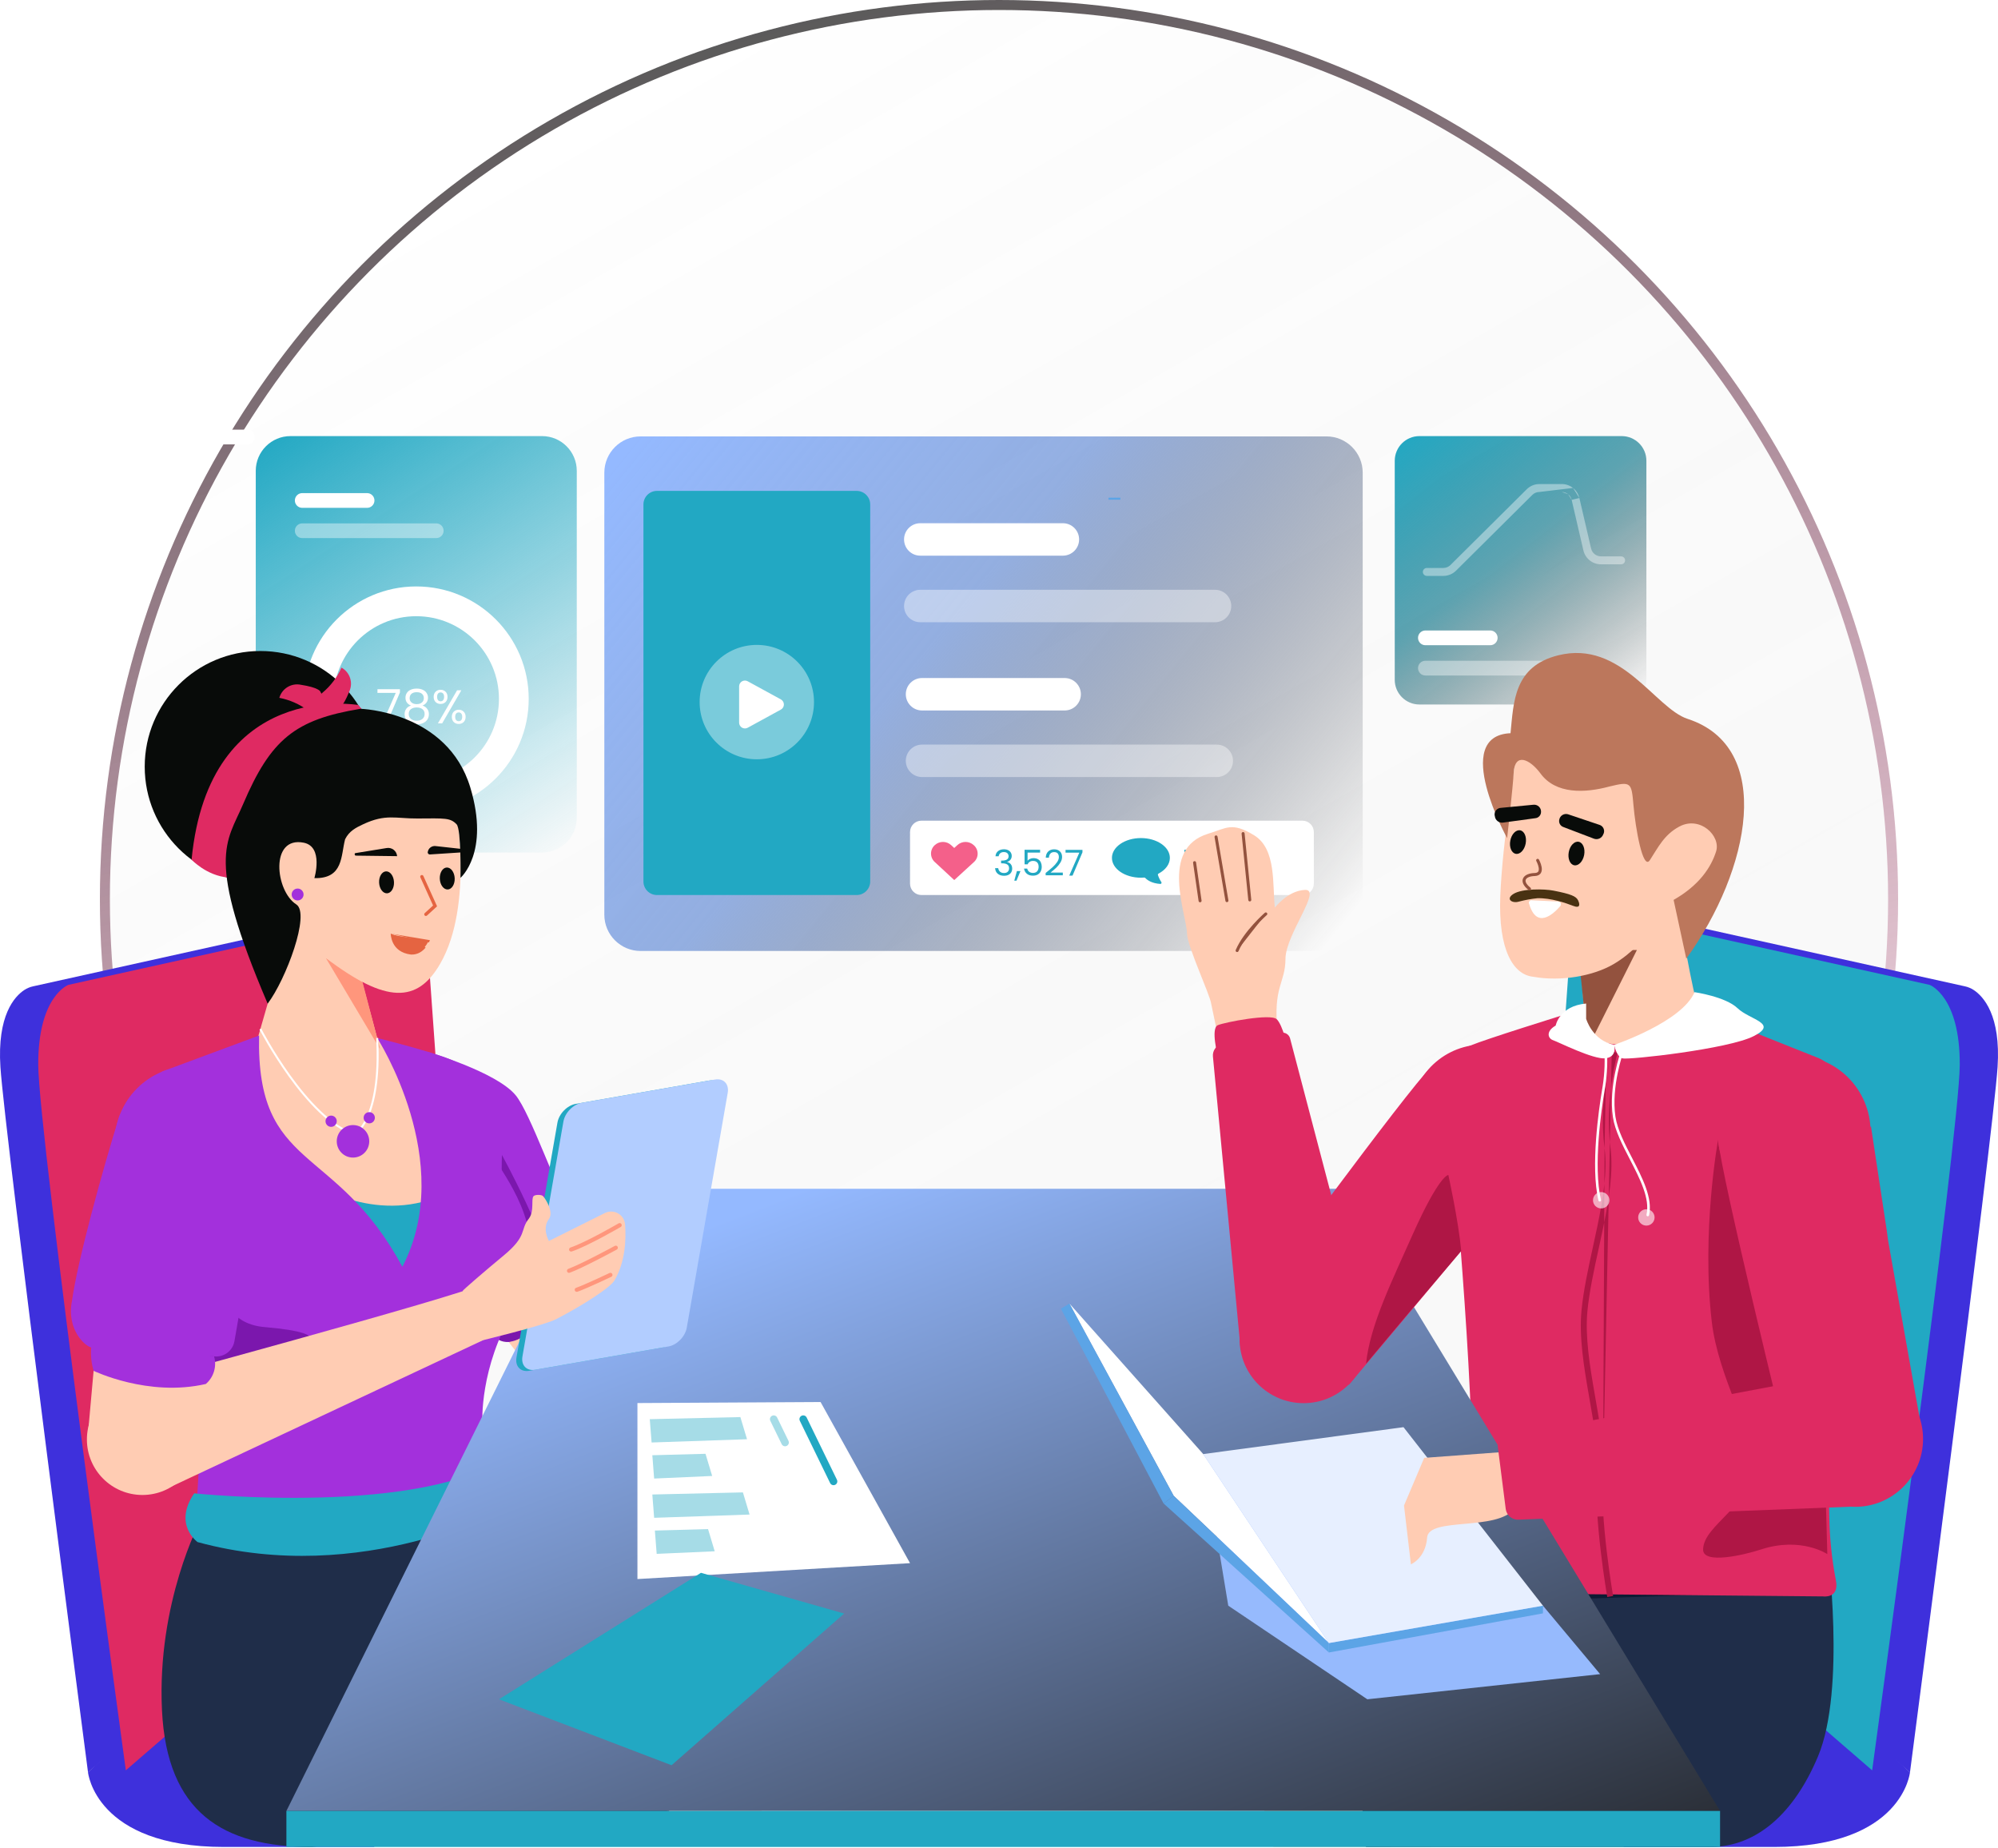 <svg width="200" height="185" viewBox="0 0 200 185" fill="none" xmlns="http://www.w3.org/2000/svg">
<g filter="url(#filter0_b_785_1820)">
<circle cx="100" cy="90" r="90" fill="url(#paint0_linear_785_1820)" fill-opacity="0.065"/>
<circle cx="100" cy="90" r="89.5" stroke="url(#paint1_linear_785_1820)"/>
</g>
<path fill-rule="evenodd" clip-rule="evenodd" d="M17.535 43.738C17.535 43.331 17.865 43 18.273 43H24.764C25.172 43 25.502 43.331 25.502 43.738C25.502 44.146 25.172 44.476 24.764 44.476H18.273C17.865 44.476 17.535 44.146 17.535 43.738Z" fill="white"/>
<path d="M54.259 43.648H29.078C27.158 43.648 25.602 45.205 25.602 47.124V81.852C25.602 83.771 27.158 85.328 29.078 85.328H54.259C56.178 85.328 57.735 83.771 57.735 81.852V47.124C57.735 45.205 56.178 43.648 54.259 43.648Z" fill="url(#paint2_linear_785_1820)"/>
<path d="M40.033 69.308L38.714 72.402H38.277L39.615 69.351H37.784V68.98H40.033V69.308ZM41.138 70.618C40.961 70.548 40.825 70.447 40.73 70.314C40.635 70.181 40.588 70.02 40.588 69.83C40.588 69.659 40.63 69.505 40.716 69.37C40.801 69.23 40.928 69.121 41.095 69.042C41.266 68.96 41.472 68.919 41.712 68.919C41.953 68.919 42.157 68.96 42.324 69.042C42.495 69.121 42.623 69.23 42.709 69.37C42.797 69.505 42.842 69.659 42.842 69.83C42.842 70.013 42.792 70.175 42.694 70.314C42.596 70.45 42.462 70.551 42.291 70.618C42.487 70.678 42.642 70.784 42.756 70.936C42.873 71.084 42.932 71.264 42.932 71.476C42.932 71.682 42.881 71.862 42.78 72.017C42.679 72.169 42.535 72.288 42.348 72.373C42.165 72.456 41.953 72.497 41.712 72.497C41.472 72.497 41.26 72.456 41.076 72.373C40.896 72.288 40.755 72.169 40.654 72.017C40.553 71.862 40.502 71.682 40.502 71.476C40.502 71.264 40.559 71.082 40.673 70.931C40.787 70.779 40.942 70.674 41.138 70.618ZM42.424 69.882C42.424 69.689 42.361 69.54 42.234 69.436C42.108 69.332 41.934 69.279 41.712 69.279C41.494 69.279 41.322 69.332 41.195 69.436C41.069 69.54 41.005 69.691 41.005 69.887C41.005 70.064 41.07 70.206 41.2 70.314C41.333 70.421 41.504 70.475 41.712 70.475C41.924 70.475 42.095 70.421 42.225 70.314C42.358 70.203 42.424 70.059 42.424 69.882ZM41.712 70.807C41.478 70.807 41.287 70.863 41.138 70.974C40.989 71.081 40.915 71.244 40.915 71.462C40.915 71.665 40.986 71.828 41.129 71.951C41.274 72.074 41.468 72.136 41.712 72.136C41.956 72.136 42.149 72.074 42.291 71.951C42.433 71.828 42.505 71.665 42.505 71.462C42.505 71.25 42.432 71.089 42.286 70.978C42.141 70.864 41.949 70.807 41.712 70.807ZM43.41 69.745C43.41 69.529 43.475 69.359 43.605 69.232C43.734 69.102 43.901 69.037 44.103 69.037C44.306 69.037 44.471 69.102 44.601 69.232C44.731 69.359 44.796 69.529 44.796 69.745C44.796 69.963 44.731 70.137 44.601 70.266C44.471 70.393 44.306 70.456 44.103 70.456C43.901 70.456 43.734 70.393 43.605 70.266C43.475 70.137 43.41 69.963 43.41 69.745ZM46.181 69.09L44.26 72.402H43.833L45.754 69.09H46.181ZM44.103 69.303C43.995 69.303 43.91 69.341 43.847 69.417C43.787 69.49 43.757 69.599 43.757 69.745C43.757 69.89 43.787 70.001 43.847 70.076C43.91 70.153 43.995 70.191 44.103 70.191C44.211 70.191 44.296 70.153 44.359 70.076C44.423 69.998 44.454 69.887 44.454 69.745C44.454 69.599 44.423 69.49 44.359 69.417C44.296 69.341 44.211 69.303 44.103 69.303ZM45.228 71.747C45.228 71.529 45.293 71.356 45.422 71.23C45.552 71.1 45.718 71.035 45.92 71.035C46.123 71.035 46.287 71.1 46.414 71.23C46.544 71.356 46.609 71.529 46.609 71.747C46.609 71.962 46.544 72.134 46.414 72.264C46.287 72.394 46.123 72.459 45.92 72.459C45.718 72.459 45.552 72.395 45.422 72.269C45.293 72.139 45.228 71.965 45.228 71.747ZM45.916 71.305C45.808 71.305 45.723 71.344 45.659 71.419C45.596 71.492 45.565 71.602 45.565 71.747C45.565 71.889 45.596 71.998 45.659 72.074C45.723 72.147 45.808 72.183 45.916 72.183C46.023 72.183 46.109 72.147 46.172 72.074C46.235 71.998 46.267 71.889 46.267 71.747C46.267 71.602 46.235 71.492 46.172 71.419C46.109 71.344 46.023 71.305 45.916 71.305Z" fill="white"/>
<path fill-rule="evenodd" clip-rule="evenodd" d="M30.413 69.95C30.413 63.734 35.452 58.695 41.668 58.695C47.885 58.695 52.924 63.734 52.924 69.95C52.924 76.167 47.885 81.206 41.668 81.206C35.452 81.206 30.413 76.167 30.413 69.95ZM41.668 61.674C37.097 61.674 33.392 65.379 33.392 69.95C33.392 74.521 37.097 78.227 41.668 78.227C46.239 78.227 49.945 74.521 49.945 69.95C49.945 65.379 46.239 61.674 41.668 61.674Z" fill="white"/>
<path fill-rule="evenodd" clip-rule="evenodd" d="M29.516 50.091C29.516 49.683 29.846 49.353 30.254 49.353H36.745C37.153 49.353 37.483 49.683 37.483 50.091C37.483 50.499 37.153 50.829 36.745 50.829H30.254C29.846 50.829 29.516 50.499 29.516 50.091Z" fill="white"/>
<path opacity="0.4" fill-rule="evenodd" clip-rule="evenodd" d="M29.516 53.12C29.516 52.712 29.846 52.382 30.254 52.382H43.668C44.076 52.382 44.406 52.712 44.406 53.12C44.406 53.528 44.076 53.858 43.668 53.858H30.254C29.846 53.858 29.516 53.528 29.516 53.12Z" fill="white"/>
<path d="M132.775 43.678H64.126C62.12 43.678 60.494 45.304 60.494 47.31V91.549C60.494 93.555 62.12 95.181 64.126 95.181H132.775C134.781 95.181 136.407 93.555 136.407 91.549V47.31C136.407 45.304 134.781 43.678 132.775 43.678Z" fill="url(#paint3_linear_785_1820)"/>
<path d="M130.373 82.138H92.237C91.605 82.138 91.094 82.65 91.094 83.281V88.438C91.094 89.069 91.605 89.581 92.237 89.581H130.373C131.004 89.581 131.516 89.069 131.516 88.438V83.281C131.516 82.65 131.004 82.138 130.373 82.138Z" fill="white"/>
<path d="M118.561 85.349V85.052H119.233V87.635H118.904V85.349H118.561ZM119.784 85.703C119.801 85.483 119.885 85.312 120.038 85.188C120.19 85.064 120.388 85.002 120.631 85.002C120.793 85.002 120.932 85.032 121.049 85.092C121.168 85.149 121.257 85.227 121.317 85.328C121.378 85.427 121.409 85.541 121.409 85.667C121.409 85.814 121.367 85.942 121.281 86.049C121.198 86.156 121.088 86.225 120.952 86.256V86.274C121.107 86.312 121.23 86.387 121.32 86.499C121.411 86.611 121.456 86.757 121.456 86.938C121.456 87.074 121.425 87.197 121.363 87.306C121.301 87.413 121.208 87.498 121.084 87.56C120.961 87.622 120.812 87.653 120.638 87.653C120.385 87.653 120.178 87.587 120.016 87.456C119.855 87.323 119.764 87.135 119.745 86.892H120.059C120.076 87.035 120.134 87.152 120.234 87.242C120.334 87.332 120.468 87.378 120.634 87.378C120.801 87.378 120.927 87.335 121.013 87.249C121.101 87.161 121.145 87.048 121.145 86.91C121.145 86.731 121.086 86.603 120.967 86.524C120.847 86.445 120.668 86.406 120.427 86.406H120.345V86.135H120.431C120.65 86.132 120.815 86.097 120.927 86.028C121.039 85.956 121.095 85.847 121.095 85.699C121.095 85.573 121.053 85.472 120.97 85.395C120.889 85.319 120.773 85.281 120.62 85.281C120.472 85.281 120.353 85.319 120.263 85.395C120.172 85.472 120.119 85.574 120.102 85.703H119.784ZM121.856 87.374C122.158 87.131 122.395 86.933 122.566 86.778C122.738 86.621 122.882 86.457 122.999 86.288C123.118 86.117 123.177 85.949 123.177 85.785C123.177 85.63 123.139 85.508 123.063 85.42C122.989 85.33 122.869 85.285 122.702 85.285C122.54 85.285 122.414 85.336 122.323 85.438C122.235 85.538 122.188 85.673 122.18 85.842H121.866C121.876 85.575 121.957 85.369 122.109 85.224C122.262 85.079 122.458 85.006 122.698 85.006C122.944 85.006 123.138 85.074 123.281 85.21C123.426 85.345 123.499 85.532 123.499 85.77C123.499 85.968 123.439 86.161 123.32 86.349C123.203 86.535 123.07 86.699 122.92 86.842C122.77 86.983 122.578 87.147 122.345 87.335H123.574V87.606H121.856V87.374Z" fill="#22A8C3"/>
<path d="M85.75 49.132H65.765C65.015 49.132 64.408 49.74 64.408 50.489V88.224C64.408 88.973 65.015 89.581 65.765 89.581H85.75C86.5 89.581 87.107 88.973 87.107 88.224V50.489C87.107 49.74 86.5 49.132 85.75 49.132Z" fill="#22A8C3"/>
<path opacity="0.4" d="M75.758 75.995C78.919 75.995 81.482 73.432 81.482 70.271C81.482 67.109 78.919 64.546 75.758 64.546C72.596 64.546 70.033 67.109 70.033 70.271C70.033 73.432 72.596 75.995 75.758 75.995Z" fill="white"/>
<path d="M73.987 68.695V72.328C73.987 72.428 74.013 72.528 74.063 72.615C74.113 72.703 74.184 72.776 74.271 72.827C74.358 72.878 74.456 72.906 74.557 72.908C74.658 72.91 74.757 72.885 74.845 72.837L78.167 71.02C78.258 70.971 78.334 70.897 78.387 70.807C78.44 70.718 78.468 70.615 78.468 70.511C78.468 70.407 78.44 70.305 78.387 70.215C78.334 70.126 78.258 70.052 78.167 70.002L74.845 68.186C74.757 68.137 74.658 68.113 74.557 68.115C74.456 68.116 74.358 68.144 74.271 68.195C74.184 68.247 74.113 68.32 74.063 68.407C74.013 68.495 73.987 68.594 73.987 68.695Z" fill="white"/>
<path fill-rule="evenodd" clip-rule="evenodd" d="M90.496 53.991C90.496 53.094 91.222 52.367 92.119 52.367H106.396C107.293 52.367 108.02 53.094 108.02 53.991C108.02 54.887 107.293 55.614 106.396 55.614H92.119C91.222 55.614 90.496 54.887 90.496 53.991Z" fill="white"/>
<path opacity="0.4" fill-rule="evenodd" clip-rule="evenodd" d="M90.496 60.654C90.496 59.757 91.222 59.03 92.119 59.03H121.625C122.521 59.03 123.248 59.757 123.248 60.654C123.248 61.55 122.521 62.277 121.625 62.277H92.119C91.222 62.277 90.496 61.55 90.496 60.654Z" fill="white"/>
<path fill-rule="evenodd" clip-rule="evenodd" d="M90.671 69.486C90.671 68.589 91.398 67.862 92.295 67.862H106.573C107.469 67.862 108.196 68.589 108.196 69.486C108.196 70.382 107.469 71.109 106.573 71.109H92.295C91.398 71.109 90.671 70.382 90.671 69.486Z" fill="white"/>
<path opacity="0.4" fill-rule="evenodd" clip-rule="evenodd" d="M90.671 76.148C90.671 75.252 91.398 74.525 92.295 74.525H121.801C122.697 74.525 123.424 75.252 123.424 76.148C123.424 77.045 122.697 77.772 121.801 77.772H92.295C91.398 77.772 90.671 77.045 90.671 76.148Z" fill="white"/>
<path d="M97.47 84.587C97.247 84.38 96.954 84.266 96.65 84.266C96.346 84.266 96.052 84.38 95.829 84.587L95.52 84.872L95.211 84.587C94.987 84.38 94.694 84.266 94.39 84.266C94.086 84.266 93.793 84.38 93.57 84.587C93.451 84.694 93.357 84.824 93.293 84.969C93.228 85.115 93.195 85.272 93.195 85.431C93.195 85.59 93.228 85.748 93.293 85.893C93.357 86.038 93.451 86.169 93.57 86.275L95.52 88.083L97.47 86.299C97.594 86.193 97.692 86.062 97.76 85.914C97.828 85.766 97.863 85.606 97.863 85.443C97.863 85.28 97.828 85.12 97.76 84.972C97.692 84.824 97.594 84.693 97.47 84.587Z" fill="#F4608A"/>
<path d="M99.648 85.703C99.665 85.483 99.749 85.312 99.902 85.188C100.054 85.064 100.252 85.002 100.495 85.002C100.657 85.002 100.796 85.032 100.913 85.092C101.032 85.149 101.121 85.227 101.18 85.328C101.242 85.427 101.273 85.541 101.273 85.667C101.273 85.814 101.231 85.942 101.145 86.049C101.061 86.156 100.952 86.225 100.816 86.256V86.274C100.971 86.312 101.093 86.387 101.184 86.499C101.274 86.611 101.32 86.757 101.32 86.938C101.32 87.074 101.289 87.197 101.227 87.306C101.165 87.413 101.072 87.498 100.948 87.56C100.824 87.622 100.676 87.653 100.502 87.653C100.249 87.653 100.042 87.587 99.88 87.456C99.718 87.323 99.628 87.135 99.609 86.892H99.923C99.94 87.035 99.998 87.152 100.098 87.242C100.198 87.332 100.332 87.378 100.498 87.378C100.665 87.378 100.791 87.335 100.877 87.249C100.965 87.161 101.009 87.048 101.009 86.91C101.009 86.731 100.949 86.603 100.83 86.524C100.711 86.445 100.532 86.406 100.291 86.406H100.209V86.135H100.295C100.514 86.132 100.679 86.097 100.791 86.028C100.903 85.956 100.959 85.847 100.959 85.699C100.959 85.573 100.917 85.472 100.834 85.395C100.753 85.319 100.636 85.281 100.484 85.281C100.336 85.281 100.217 85.319 100.127 85.395C100.036 85.472 99.983 85.574 99.966 85.703H99.648ZM102.148 87.185L101.748 88.146H101.53L101.791 87.185H102.148ZM104.113 85.335H102.86V86.149C102.914 86.073 102.995 86.011 103.103 85.963C103.21 85.913 103.325 85.888 103.449 85.888C103.647 85.888 103.807 85.93 103.931 86.013C104.055 86.094 104.143 86.2 104.196 86.331C104.25 86.46 104.278 86.597 104.278 86.742C104.278 86.913 104.246 87.067 104.181 87.203C104.117 87.338 104.018 87.446 103.885 87.524C103.754 87.603 103.591 87.642 103.395 87.642C103.145 87.642 102.943 87.578 102.788 87.449C102.634 87.321 102.539 87.149 102.506 86.935H102.824C102.855 87.07 102.92 87.177 103.02 87.253C103.121 87.329 103.247 87.367 103.399 87.367C103.587 87.367 103.729 87.311 103.824 87.199C103.919 87.085 103.967 86.935 103.967 86.749C103.967 86.564 103.919 86.421 103.824 86.321C103.729 86.218 103.588 86.167 103.403 86.167C103.276 86.167 103.166 86.198 103.07 86.26C102.978 86.319 102.91 86.401 102.867 86.506H102.56V85.049H104.113V85.335ZM104.67 87.374C104.973 87.131 105.21 86.933 105.381 86.778C105.553 86.621 105.697 86.457 105.813 86.288C105.932 86.117 105.992 85.949 105.992 85.785C105.992 85.63 105.954 85.508 105.878 85.42C105.804 85.33 105.684 85.285 105.517 85.285C105.355 85.285 105.229 85.336 105.138 85.438C105.05 85.538 105.003 85.673 104.995 85.842H104.681C104.691 85.575 104.772 85.369 104.924 85.224C105.076 85.079 105.273 85.006 105.513 85.006C105.759 85.006 105.953 85.074 106.096 85.21C106.241 85.345 106.314 85.532 106.314 85.77C106.314 85.968 106.254 86.161 106.135 86.349C106.018 86.535 105.885 86.699 105.735 86.842C105.585 86.983 105.393 87.147 105.16 87.335H106.388V87.606H104.67V87.374ZM108.354 85.306L107.361 87.635H107.032L108.04 85.338H106.661V85.06H108.354V85.306Z" fill="#22A8C3"/>
<path d="M117.104 85.863C117.104 84.768 115.806 83.879 114.205 83.879C112.603 83.879 111.305 84.768 111.305 85.863C111.305 86.959 112.603 87.847 114.205 87.847C114.319 87.847 114.431 87.841 114.542 87.832C114.56 87.83 114.577 87.833 114.593 87.839C114.609 87.845 114.623 87.855 114.635 87.867C114.84 88.083 115.292 88.416 116.148 88.469C116.169 88.471 116.19 88.466 116.209 88.456C116.228 88.446 116.244 88.431 116.255 88.413C116.266 88.394 116.272 88.373 116.272 88.352C116.271 88.33 116.265 88.309 116.254 88.291C116.104 88.068 115.988 87.825 115.907 87.568C115.901 87.543 115.903 87.516 115.914 87.492C115.925 87.468 115.944 87.448 115.968 87.437C116.658 87.074 117.104 86.505 117.104 85.863Z" fill="#22A8C3"/>
<path d="M162.333 43.648H142.085C140.72 43.648 139.614 44.754 139.614 46.119V68.041C139.614 69.405 140.72 70.511 142.085 70.511H162.333C163.697 70.511 164.804 69.405 164.804 68.041V46.119C164.804 44.754 163.697 43.648 162.333 43.648Z" fill="url(#paint4_linear_785_1820)"/>
<path fill-rule="evenodd" clip-rule="evenodd" d="M141.944 63.84C141.944 63.432 142.275 63.102 142.682 63.102H149.173C149.581 63.102 149.911 63.432 149.911 63.84C149.911 64.248 149.581 64.578 149.173 64.578H142.682C142.275 64.578 141.944 64.248 141.944 63.84Z" fill="white"/>
<path opacity="0.4" fill-rule="evenodd" clip-rule="evenodd" d="M141.944 66.87C141.944 66.462 142.275 66.132 142.682 66.132H156.097C156.504 66.132 156.835 66.462 156.835 66.87C156.835 67.277 156.504 67.608 156.097 67.608H142.682C142.275 67.608 141.944 67.277 141.944 66.87Z" fill="white"/>
<path opacity="0.4" fill-rule="evenodd" clip-rule="evenodd" d="M154.099 49.24C153.831 49.24 153.574 49.346 153.384 49.535L145.752 57.114C145.413 57.451 144.955 57.64 144.477 57.64H142.826C142.607 57.64 142.429 57.462 142.429 57.243C142.429 57.023 142.607 56.846 142.826 56.846H144.477C144.745 56.846 145.002 56.739 145.192 56.551L152.824 48.971C152.824 48.971 152.824 48.971 152.824 48.971C153.163 48.635 153.621 48.446 154.099 48.446H156.333C156.742 48.446 157.139 48.584 157.459 48.838M154.099 49.24H156.333ZM156.333 49.24C156.563 49.24 156.786 49.318 156.966 49.461ZM156.966 49.461C157.145 49.603 157.271 49.802 157.322 50.025ZM158.096 49.847C158.005 49.449 157.78 49.093 157.459 48.838ZM158.096 49.847C158.096 49.847 158.096 49.847 158.096 49.847L159.27 54.902C159.321 55.125 159.447 55.324 159.626 55.466C159.807 55.609 160.03 55.687 160.257 55.687H162.273C162.493 55.687 162.671 55.865 162.671 56.084C162.671 56.304 162.493 56.481 162.273 56.481H160.257C159.85 56.481 159.453 56.343 159.133 56.089C158.812 55.834 158.588 55.479 158.496 55.08C158.496 55.08 158.496 55.08 158.496 55.08L157.322 50.026L157.322 50.025" fill="white"/>
<path d="M191.189 177.39C191.189 177.39 190.448 184.856 177.584 184.856H162.502L182.51 169.3L191.189 177.39Z" fill="#3E30DC"/>
<path d="M161.26 90.868L196.679 98.716C196.995 98.783 197.294 98.908 197.565 99.084C198.544 99.73 200.293 101.62 199.958 106.789C199.509 113.678 191.189 177.39 191.189 177.39L157.183 147.949L161.26 90.868Z" fill="#3E30DC"/>
<path d="M157.475 90.666L193.151 98.571C193.151 98.571 196.204 99.683 196.172 106.586C196.141 113.49 187.404 177.188 187.404 177.188L153.397 147.747L157.475 90.666Z" fill="#22A8C3"/>
<path d="M158.055 94.305C158.055 94.305 158.682 103.399 158.958 104.84C159.443 107.364 170.534 102.061 169.719 99.813C169.298 98.647 167.378 87.535 167.378 87.535L158.055 94.305Z" fill="#FFCCB3"/>
<path d="M159.024 104.491L158.075 95.18H163.695L159.024 104.491Z" fill="#93523E"/>
<path fill-rule="evenodd" clip-rule="evenodd" d="M157.965 95.081H163.856L158.96 104.84L157.965 95.081ZM158.185 95.28L159.088 104.141L163.534 95.28H158.185Z" fill="#93523E"/>
<path d="M172.152 85.586C172.581 81.007 167.388 81.995 166.5 82.201C165.612 82.408 164.222 75.623 164.222 75.623C164.222 75.623 153.975 73.798 151.78 75.619C151.78 75.619 150.403 84.17 150.18 89.647C149.958 95.124 151.494 97.576 153.502 97.764C156.238 98.254 159.473 97.702 161.54 96.484C165.223 94.312 166.796 90.386 166.796 90.386C166.861 90.356 166.897 90.34 166.897 90.34C166.897 90.34 171.749 89.91 172.152 85.586Z" fill="#FFCCB3"/>
<path d="M151.489 89.474C152.372 88.915 154.604 88.963 155.511 89.141C157.239 89.479 157.769 89.704 157.963 90.105C158.158 90.506 158.196 90.95 157.475 90.666C156.752 90.382 155.242 89.864 153.898 89.9C153.273 89.964 152.654 90.077 152.047 90.238C151.347 90.448 150.692 89.979 151.489 89.474Z" fill="#493212"/>
<path d="M150.864 83.886C150.864 83.886 151.446 78.762 151.52 77.344C151.627 75.303 153.118 75.96 154.186 77.391C155.723 79.516 158.655 79.382 161.119 78.715C163.282 78.188 163.314 78.312 163.511 80.596C163.709 82.88 164.446 87.122 165.139 86.107C166.001 84.778 166.589 83.534 168.105 82.725C170.164 81.627 172.277 83.654 171.781 85.22C171.284 86.786 170.122 88.588 167.529 90.069L168.798 95.95C175.227 87.032 177.648 74.784 168.929 71.949C165.672 70.889 162.289 64.023 155.985 65.585C151.52 66.692 151.52 70.271 151.203 73.384C145.203 73.643 150.864 83.886 150.864 83.886Z" fill="#BC775C"/>
<path d="M158.573 85.573C158.696 84.924 158.45 84.332 158.025 84.251C157.6 84.171 157.155 84.632 157.034 85.281C156.911 85.93 157.155 86.522 157.58 86.602C158.005 86.683 158.45 86.222 158.573 85.573Z" fill="#080B09"/>
<path d="M152.72 84.426C152.843 83.777 152.598 83.186 152.173 83.105C151.747 83.025 151.303 83.486 151.18 84.135C151.057 84.784 151.302 85.376 151.728 85.456C152.153 85.536 152.597 85.076 152.72 84.426Z" fill="#080B09"/>
<path fill-rule="evenodd" clip-rule="evenodd" d="M153.845 85.975C153.918 85.935 154.009 85.961 154.05 86.034L153.918 86.107C154.05 86.034 154.05 86.034 154.05 86.034L154.05 86.035L154.051 86.036L154.053 86.039C154.054 86.042 154.057 86.047 154.059 86.052C154.065 86.063 154.073 86.079 154.083 86.099C154.103 86.139 154.13 86.195 154.159 86.263C154.217 86.398 154.284 86.583 154.317 86.773C154.349 86.96 154.352 87.178 154.252 87.358C154.145 87.551 153.941 87.664 153.644 87.679L153.641 87.679L153.638 87.679C153.403 87.682 153.2 87.72 153.044 87.783C152.886 87.846 152.789 87.929 152.743 88.015C152.7 88.095 152.69 88.198 152.75 88.335C152.813 88.476 152.951 88.649 153.198 88.846C153.263 88.897 153.274 88.992 153.222 89.057C153.17 89.122 153.075 89.133 153.01 89.081C152.743 88.868 152.565 88.659 152.475 88.457C152.383 88.249 152.383 88.047 152.478 87.873C152.568 87.704 152.735 87.583 152.931 87.504C153.129 87.424 153.369 87.382 153.631 87.378C153.854 87.367 153.946 87.29 153.989 87.212C154.039 87.121 154.048 86.987 154.02 86.824C153.993 86.666 153.935 86.505 153.882 86.381C153.856 86.32 153.832 86.269 153.814 86.233C153.805 86.216 153.798 86.202 153.793 86.193C153.791 86.188 153.789 86.185 153.788 86.183L153.787 86.18L153.787 86.18C153.746 86.108 153.772 86.016 153.845 85.975Z" fill="#93523E"/>
<path d="M153.31 90.107C153.929 90.134 155.168 90.188 155.993 90.238C156.043 90.24 156.091 90.256 156.13 90.284C156.172 90.312 156.204 90.35 156.226 90.395C156.245 90.44 156.253 90.49 156.247 90.54C156.243 90.589 156.224 90.636 156.194 90.675C155.478 91.509 153.816 93.026 153.064 90.453C153.045 90.414 153.037 90.37 153.041 90.327C153.045 90.284 153.06 90.243 153.085 90.208C153.11 90.172 153.144 90.144 153.183 90.126C153.223 90.109 153.266 90.102 153.31 90.107Z" fill="white"/>
<path d="M160.539 83.39L160.486 83.508C160.42 83.688 160.287 83.835 160.116 83.917C159.944 83.999 159.745 84.009 159.566 83.946L156.5 82.777C156.349 82.726 156.222 82.621 156.146 82.482C156.069 82.343 156.047 82.18 156.085 82.025C156.102 81.93 156.142 81.839 156.198 81.759C156.255 81.68 156.327 81.613 156.41 81.563C156.496 81.514 156.589 81.483 156.684 81.472C156.782 81.461 156.881 81.471 156.972 81.501L160.093 82.552C160.178 82.576 160.257 82.618 160.327 82.673C160.396 82.729 160.452 82.798 160.494 82.876C160.535 82.954 160.561 83.04 160.569 83.128C160.577 83.216 160.567 83.305 160.539 83.39Z" fill="#080B09"/>
<path d="M150.235 80.856L153.512 80.542C153.61 80.534 153.707 80.546 153.799 80.579C153.891 80.611 153.975 80.663 154.045 80.73C154.116 80.798 154.171 80.879 154.208 80.969C154.245 81.06 154.262 81.157 154.258 81.254C154.259 81.413 154.201 81.567 154.095 81.685C153.988 81.803 153.841 81.877 153.683 81.891L150.432 82.333C150.242 82.354 150.052 82.299 149.902 82.18C149.753 82.061 149.657 81.887 149.635 81.698L149.609 81.57C149.602 81.482 149.612 81.393 149.64 81.309C149.667 81.224 149.712 81.147 149.77 81.08C149.828 81.013 149.9 80.959 149.98 80.921C150.059 80.882 150.146 80.86 150.235 80.856Z" fill="#080B09"/>
<path d="M8.81 177.39C8.81 177.39 9.551 184.856 22.416 184.856H37.498L17.49 169.3L8.81 177.39Z" fill="#3E30DC"/>
<path d="M38.74 90.868L3.322 98.716C3.006 98.783 2.706 98.908 2.436 99.084C1.456 99.73 -0.294 101.62 0.042 106.789C0.49 113.678 8.811 177.39 8.811 177.39L42.818 147.949L38.74 90.868Z" fill="#3E30DC"/>
<path d="M42.526 90.666L6.848 98.571C6.848 98.571 3.796 99.683 3.828 106.586C3.86 113.49 12.596 177.188 12.596 177.188L46.603 147.747L42.526 90.666Z" fill="#DF2A62"/>
<path d="M57.967 123.532L61.429 128.377C61.923 129.068 62.559 129.647 63.293 130.075C64.028 130.504 64.845 130.771 65.69 130.86L88.35 133.252L88.694 138.927L61.044 140.605C59.486 140.7 57.929 140.411 56.509 139.763C55.089 139.116 53.849 138.129 52.9 136.891L45.489 127.23L57.967 123.532Z" fill="#FFCCB3"/>
<path d="M60.132 126.562C60.132 126.562 53.009 128.443 50.926 134.318L47.377 129.072L59.367 125.491L60.132 126.562Z" fill="#FF967C"/>
<path d="M42.748 105.257C42.748 105.257 49.68 107.277 51.61 109.61C53.111 111.425 55.664 118.967 57.665 122.6C58.149 123.477 58.835 123.557 58.325 124.42C56.217 127.988 54.41 133.191 50.926 134.318C39.266 132.557 42.748 105.257 42.748 105.257Z" fill="#A330DC"/>
<path d="M50.239 115.591C50.239 115.591 54.865 123.981 55.568 128.489C55.568 128.489 53.921 132.669 52.758 133.52C50.944 134.846 49.948 134.101 49.948 134.101L50.239 115.591Z" fill="#7B17AD"/>
<path d="M26.062 88.31C32.456 88.31 37.638 83.127 37.638 76.734C37.638 70.341 32.456 65.157 26.062 65.157C19.669 65.157 14.486 70.341 14.486 76.734C14.486 83.127 19.669 88.31 26.062 88.31Z" fill="#080B09"/>
<path d="M35.87 70.562C35.87 70.562 20.93 67.924 19.177 86.041C19.177 86.041 20.674 87.65 22.828 87.826C22.828 87.826 24.578 70.248 36.745 71.606L35.87 70.562Z" fill="#DF2A62"/>
<path d="M32.703 71.252C32.703 71.252 30.985 70.361 32.279 69.333C33.097 68.651 33.748 67.791 34.183 66.819C34.593 67.046 34.901 67.42 35.045 67.865C35.189 68.311 35.159 68.794 34.961 69.218C34.297 70.856 33.882 70.948 33.882 70.948L32.703 71.252Z" fill="#DF2A62"/>
<path d="M32.616 70.267C32.616 70.267 32.143 72.144 30.845 71.12C29.993 70.481 29.007 70.045 27.961 69.844C28.088 69.394 28.381 69.008 28.781 68.766C29.181 68.523 29.659 68.441 30.117 68.537C31.863 68.806 32.048 69.189 32.048 69.189L32.616 70.267Z" fill="#DF2A62"/>
<path d="M35.927 97.082L37.756 103.887C37.756 103.887 51.719 119.73 40.13 125.491C38.093 126.503 28.358 118.721 26.53 116.996C24.702 115.27 25.46 105.078 25.46 105.078L29.658 90.52L35.927 97.082Z" fill="#FFCCB3"/>
<path d="M31.813 118.673C31.813 118.673 38.634 122.961 45.489 118.982C45.489 118.982 44.432 124.889 40.277 126.79C36.122 128.691 31.813 118.673 31.813 118.673Z" fill="#22A8C3"/>
<path d="M36.288 98.284L32.62 95.885L38.05 105.018L36.288 98.284Z" fill="#FF967C"/>
<path d="M45.57 80.336C45.57 80.336 47.51 90.542 44.043 96.492C41.783 100.373 38.677 100.482 32.62 95.885C27.067 91.671 25.935 89.151 25.935 89.151L27.293 78.54C27.293 78.54 43.347 71.132 45.57 80.336Z" fill="#FFCCB3"/>
<path d="M37.756 103.887C37.756 103.887 44.622 105.583 45.729 106.363C46.836 107.144 48.257 113.976 50.251 117.14C52.244 120.303 54.967 125.302 51.469 131.084C47.971 136.865 48.286 142.397 48.286 142.397L50.934 156.91H21.446C20.213 157.022 19.558 153.899 19.595 152.662C19.715 148.582 20.102 147.365 19.841 140.896C19.488 132.127 16.214 107.252 16.214 107.252L25.935 103.642C25.636 117.328 33.587 114.341 40.277 126.79C45.753 116.271 37.756 103.887 37.756 103.887Z" fill="#A330DC"/>
<path d="M22.614 114.341C22.614 114.341 24.057 117.348 22.917 120.42C21.636 123.874 20.226 132.291 26.471 132.821C34.125 133.471 30.912 134.859 27.447 135.923C23.981 136.986 25.421 136.9 25.642 140.543C25.8 143.136 18.828 148.401 19.47 146.392C22.916 135.609 11.207 122.285 22.614 114.341Z" fill="#7B17AD"/>
<path d="M39.22 93.563L42.894 94.175C42.88 94.206 42.864 94.243 42.843 94.284C42.777 94.417 42.675 94.594 42.532 94.77C42.247 95.12 41.807 95.457 41.167 95.441C40.165 95.326 39.683 94.825 39.446 94.359C39.326 94.123 39.268 93.894 39.24 93.723C39.23 93.66 39.224 93.606 39.22 93.563Z" fill="#E56441"/>
<path fill-rule="evenodd" clip-rule="evenodd" d="M39.11 93.444L43.036 94.098L42.985 94.215C42.971 94.247 42.953 94.285 42.932 94.328M42.609 94.832C42.313 95.197 41.846 95.557 41.165 95.54L41.16 95.54L41.156 95.54C40.119 95.421 39.608 94.898 39.358 94.404C39.232 94.157 39.172 93.917 39.142 93.739C39.132 93.674 39.125 93.617 39.121 93.571L39.11 93.444M39.335 93.683L42.748 94.251C42.684 94.379 42.588 94.544 42.455 94.707C42.182 95.042 41.77 95.355 41.174 95.342C40.211 95.23 39.757 94.752 39.535 94.314M39.335 93.683C39.336 93.69 39.337 93.698 39.338 93.707L39.339 93.707C39.365 93.87 39.421 94.089 39.535 94.314" fill="#E56441"/>
<path d="M44.823 89.024C45.234 89.004 45.544 88.496 45.514 87.889C45.484 87.283 45.127 86.807 44.715 86.827C44.304 86.847 43.994 87.356 44.024 87.962C44.054 88.569 44.411 89.044 44.823 89.024Z" fill="#080B09"/>
<path d="M38.747 89.408C39.159 89.388 39.468 88.88 39.438 88.274C39.409 87.667 39.051 87.192 38.639 87.212C38.228 87.232 37.918 87.74 37.948 88.347C37.978 88.953 38.335 89.429 38.747 89.408Z" fill="#080B09"/>
<path d="M46.115 85.318L43.025 85.52C42.972 85.519 42.922 85.499 42.883 85.464C42.843 85.429 42.818 85.38 42.812 85.328C42.819 85.233 42.845 85.141 42.888 85.056C42.931 84.972 42.991 84.897 43.064 84.837C43.137 84.776 43.222 84.731 43.313 84.704C43.404 84.677 43.499 84.668 43.594 84.679L46.149 84.961C46.352 84.951 46.369 85.306 46.115 85.318Z" fill="#080B09"/>
<path d="M35.632 85.638L39.751 85.69C39.741 85.565 39.705 85.443 39.645 85.333C39.585 85.223 39.503 85.126 39.403 85.05C39.304 84.973 39.189 84.918 39.067 84.889C38.945 84.859 38.818 84.855 38.695 84.878L35.569 85.387C35.467 85.392 35.48 85.645 35.632 85.638Z" fill="#080B09"/>
<path fill-rule="evenodd" clip-rule="evenodd" d="M42.161 87.592C42.245 87.554 42.343 87.591 42.38 87.674L43.751 90.71L42.742 91.634C42.674 91.695 42.569 91.691 42.508 91.623C42.446 91.556 42.451 91.451 42.518 91.389L43.351 90.628L42.079 87.811C42.041 87.727 42.078 87.629 42.161 87.592Z" fill="#E56441"/>
<path d="M41.778 81.92C39.62 81.935 38.61 81.434 36.346 82.5C35.631 82.836 34.956 83.172 34.546 83.996C34.107 85.653 34.388 87.954 31.468 87.89C31.468 87.89 32.413 84.746 30.406 84.344C26.999 83.662 27.547 89.175 29.658 90.52C31.092 91.434 28.628 98.028 26.794 100.452C20.523 85.797 22.7 84.321 24.33 80.496C27.101 73.995 29.528 72.016 36.086 70.941C36.086 70.941 44.776 71.175 47.079 78.82C49.048 85.356 46.093 87.861 46.093 87.861C46.093 87.861 46.185 82.998 45.704 82.5C45.071 81.844 44.558 81.901 41.778 81.92Z" fill="#080B09"/>
<path d="M147.215 161.023L122.626 165.391L127.466 184.856H143.216C143.216 184.856 150.703 168.763 147.215 161.023Z" fill="#FFCCB3"/>
<path d="M131.516 162.728C131.516 162.728 135.305 163.895 136.87 170.076C138.434 176.257 136.727 184.856 136.727 184.856H139.164C139.164 184.856 147.853 174.652 141.46 161.648L131.516 162.728Z" fill="#FF967C"/>
<path d="M182.919 154.889C182.919 154.889 184.814 169.039 181.985 175.784C179.578 181.52 175.86 184.772 171.346 184.856H136.727C136.727 184.856 136.673 166.365 122.071 163.206C122.071 163.206 170.126 149.822 182.919 154.889Z" fill="#1F2D49"/>
<path d="M183.584 159.181L152.174 160.215L152.508 158.021L158.629 157.313H183.541L183.584 159.181Z" fill="#0D1B33"/>
<path d="M159.207 103.755C158.937 104.901 158.867 100.848 158.321 101.017C155.82 101.792 148.705 104.012 147.192 104.646C145.348 105.417 145.225 108.501 145.103 110.687C145.016 112.217 147.295 133.708 147.409 148.268C147.433 151.378 144.285 155.019 143.912 156.748C143.809 157.214 143.754 157.689 143.747 158.166C143.745 158.498 143.875 158.818 144.109 159.055C144.342 159.291 144.66 159.426 144.993 159.428L182.502 159.779C182.502 159.779 184.164 160.02 183.763 158.123C183.366 156.047 183.149 153.941 183.112 151.828C182.738 136.706 182.667 111.38 182.504 110.181C182.258 108.381 184.19 106.832 182.097 105.926L170.48 101.285C170.48 101.285 168.351 102.838 168.043 102.996C162.208 105.98 159.207 103.755 159.207 103.755Z" fill="#DF2A62"/>
<path fill-rule="evenodd" clip-rule="evenodd" d="M161.336 105.221C161.336 105.22 161.336 105.22 161.624 105.299C161.911 105.377 161.911 105.377 161.911 105.377L161.911 105.377L161.911 105.38L161.908 105.389C161.906 105.398 161.902 105.412 161.897 105.429C161.888 105.465 161.875 105.518 161.857 105.588C161.823 105.728 161.774 105.934 161.717 106.196C161.604 106.721 161.459 107.47 161.332 108.364C161.079 110.156 160.904 112.521 161.206 114.837C161.519 117.245 161.057 120.077 160.467 122.918C160.326 123.597 160.178 124.275 160.031 124.951C159.557 127.124 159.091 129.26 158.902 131.214C158.656 133.75 159.134 136.694 159.638 139.581C159.665 139.736 159.692 139.891 159.719 140.045C160.192 142.747 160.654 145.386 160.469 147.484M161.336 105.221L161.336 105.221ZM161.336 105.221L161.336 105.222ZM161.336 105.222L161.335 105.225ZM161.335 105.225L161.332 105.236ZM161.332 105.236C161.33 105.246 161.326 105.261 161.321 105.28ZM161.321 105.28C161.311 105.318 161.297 105.373 161.279 105.446ZM161.279 105.446C161.243 105.591 161.193 105.802 161.135 106.07ZM161.135 106.07C161.019 106.606 160.871 107.37 160.742 108.281ZM160.742 108.281C160.485 110.101 160.304 112.525 160.615 114.914ZM160.615 114.914C160.914 117.211 160.474 119.952 159.883 122.797C159.746 123.46 159.6 124.129 159.454 124.798C158.978 126.979 158.502 129.164 158.308 131.157C158.054 133.787 158.55 136.812 159.051 139.684C159.076 139.826 159.101 139.968 159.125 140.109C159.604 142.848 160.053 145.415 159.875 147.431C159.682 149.633 159.938 152.743 160.238 155.284C160.388 156.559 160.55 157.697 160.675 158.517C160.738 158.927 160.791 159.257 160.828 159.485C160.847 159.599 160.862 159.688 160.872 159.748L160.877 159.781C160.88 159.795 160.882 159.807 160.883 159.816L160.886 159.834L160.887 159.84C160.887 159.84 160.887 159.84 161.181 159.789C161.474 159.738 161.474 159.738 161.474 159.738L161.474 159.738L161.471 159.715C161.468 159.7 161.464 159.678 161.459 159.648C161.449 159.589 161.435 159.502 161.416 159.389C161.379 159.163 161.326 158.834 161.264 158.427C161.14 157.612 160.979 156.481 160.829 155.214C160.53 152.674 160.281 149.618 160.469 147.484" fill="#AF1645"/>
<path d="M56.486 157.417L81.075 161.785L76.235 181.25H60.484C60.484 181.25 52.998 165.156 56.486 157.417Z" fill="#FFCCB3"/>
<path d="M72.185 159.122C72.185 159.122 68.395 160.289 66.831 166.47C65.267 172.65 66.974 181.25 66.974 181.25H64.537C64.537 181.25 55.848 171.046 62.241 158.042L72.185 159.122Z" fill="#FF967C"/>
<path d="M20.053 152.198C20.053 152.198 15.695 160.377 16.214 171.163C16.706 181.406 22.31 184.856 31.17 184.856L66.974 181.25C66.974 181.25 67.028 162.758 81.63 159.6C81.63 159.6 65.373 147.766 48.929 150.739C40.858 152.198 35.787 153.974 20.053 152.198Z" fill="#1F2D49"/>
<path d="M19.44 149.464C19.44 149.464 42.629 151.887 51.176 145.501L50.794 150.832C50.794 150.832 36.343 158.861 19.782 154.343C19.782 154.343 17.298 152.599 19.44 149.464Z" fill="#22A8C3"/>
<path d="M90.206 141.279C90.206 141.279 97.095 139.836 99.948 140.497C102.855 141.098 108.974 142.629 107.878 147.114C107.12 150.317 103.776 149.049 103.776 149.049C103.776 149.049 104.646 150.328 103.352 150.911C102.563 151.239 97.474 148.448 97.474 148.448C94.077 149.54 89.645 147.233 89.645 147.233L90.206 141.279Z" fill="#FFCCB3"/>
<path fill-rule="evenodd" clip-rule="evenodd" d="M99.746 147.221C99.812 147.077 99.983 147.014 100.127 147.08L103.839 148.79C103.983 148.857 104.046 149.027 103.979 149.172C103.913 149.316 103.742 149.379 103.598 149.312L99.887 147.602C99.743 147.535 99.68 147.365 99.746 147.221Z" fill="#FF967C"/>
<path fill-rule="evenodd" clip-rule="evenodd" d="M100.555 144.367C100.586 144.211 100.737 144.11 100.892 144.14C101.156 144.192 101.618 144.361 102.136 144.57C102.663 144.782 103.277 145.048 103.86 145.307C104.443 145.566 104.996 145.819 105.404 146.007C105.608 146.101 105.775 146.179 105.892 146.234C105.95 146.261 105.996 146.282 106.027 146.297L106.074 146.319C106.074 146.319 106.074 146.319 105.952 146.579C105.829 146.839 105.829 146.839 105.829 146.839L105.783 146.817C105.752 146.803 105.707 146.781 105.649 146.754C105.533 146.7 105.366 146.623 105.163 146.529C104.757 146.341 104.206 146.089 103.626 145.832C103.047 145.574 102.44 145.312 101.921 145.103C101.393 144.89 100.982 144.744 100.781 144.704C100.626 144.673 100.524 144.522 100.555 144.367ZM106.212 146.702C106.144 146.845 105.973 146.907 105.829 146.839L105.952 146.579L106.074 146.319C106.218 146.387 106.279 146.558 106.212 146.702Z" fill="#FF967C"/>
<path fill-rule="evenodd" clip-rule="evenodd" d="M101.079 142.14C101.117 141.986 101.273 141.892 101.427 141.931C103.319 142.404 105.129 143.158 106.797 144.169C106.932 144.252 106.976 144.428 106.893 144.564C106.811 144.7 106.634 144.743 106.499 144.661C104.881 143.68 103.124 142.947 101.288 142.488C101.134 142.45 101.04 142.294 101.079 142.14Z" fill="#FF967C"/>
<path d="M59.58 118.982H134.343L172.178 181.25H28.668L59.58 118.982Z" fill="url(#paint5_linear_785_1820)"/>
<path d="M120.443 145.532L122.949 160.707L136.87 170.076L160.174 167.558L154.449 160.707L120.443 145.532Z" fill="#96BAFD"/>
<path d="M107.048 130.467L117.483 149.707L133.021 164.448L120.443 145.532L107.048 130.467Z" fill="white"/>
<path d="M107.048 130.467L117.483 149.707L116.476 150.481L106.198 130.986L107.048 130.467Z" fill="#5CA4E6"/>
<path d="M117.483 149.707L133.021 164.448V165.392L116.476 150.481L117.483 149.707Z" fill="#5CA4E6"/>
<path d="M133.021 165.392L154.449 161.476V160.707L133.021 164.448V165.392Z" fill="#5CA4E6"/>
<path d="M154.449 160.707L140.49 142.84L120.443 145.532L133.021 164.448L154.449 160.707Z" fill="#E7EFFF"/>
<path d="M26.703 115.632L23.467 134.238C23.385 134.704 23.128 135.12 22.749 135.402C22.37 135.684 21.898 135.809 21.429 135.754C21.429 135.754 12.31 135.154 9.274 134.901C8.559 134.842 6.616 133.079 7.21 130.176C7.754 126.211 10.305 116.951 11.918 111.81C12.669 109.251 20.702 110.783 20.702 110.783L26.703 115.632Z" fill="#A330DC"/>
<path d="M19.133 122C23.362 122 26.79 118.572 26.79 114.343C26.79 110.115 23.362 106.687 19.133 106.687C14.905 106.687 11.477 110.115 11.477 114.343C11.477 118.572 14.905 122 19.133 122Z" fill="#A330DC"/>
<path d="M9.483 135.935L9.608 134.452L20.961 135.745L20.785 137.007L19.819 144.968L8.781 143.777L9.483 135.935Z" fill="#FFCCB3"/>
<path d="M9.663 134.439L20.961 135.745L20.785 137.007C18.218 136.723 12.463 136.24 9.483 135.935L9.663 134.439Z" fill="#FF967C"/>
<path d="M14.257 149.627C17.326 149.627 19.815 147.139 19.815 144.07C19.815 141 17.326 138.511 14.257 138.511C11.187 138.511 8.699 141 8.699 144.07C8.699 147.139 11.187 149.627 14.257 149.627Z" fill="#FFCCB3"/>
<path d="M17 148.855L48.367 134.129C48.367 134.129 50.249 127.44 48.203 128.551C46.106 129.686 12.689 138.719 12.689 138.719L17 148.855Z" fill="#FFCCB3"/>
<path d="M66.311 134.868L52.974 137.198C52.115 137.348 51.544 136.751 51.699 135.865L55.8 112.358C55.954 111.472 56.776 110.632 57.635 110.482L70.971 108.152C71.83 108.002 72.401 108.598 72.247 109.484L68.146 132.992C67.991 133.878 67.17 134.718 66.311 134.868Z" fill="#22A8C3"/>
<path d="M66.909 134.763L53.573 137.093C52.714 137.243 52.143 136.647 52.297 135.761L56.398 112.253C56.553 111.367 57.375 110.527 58.234 110.377L71.57 108.047C72.429 107.897 73 108.493 72.845 109.38L68.745 132.887C68.59 133.773 67.768 134.613 66.909 134.763Z" fill="#B2CDFF"/>
<path d="M46.311 129.205L47.859 134.253C47.859 134.253 54.274 132.715 55.646 132.041C58.322 130.665 61.199 128.809 61.536 128.104C62.569 126.32 62.69 124.112 62.572 122.57C62.557 122.341 62.486 122.119 62.365 121.924C62.244 121.728 62.077 121.566 61.878 121.451C61.68 121.335 61.456 121.271 61.226 121.262C60.997 121.254 60.769 121.302 60.562 121.402L54.947 124.205C54.947 124.205 54.216 122.97 54.952 121.988C55.425 121.34 54.694 120.105 54.369 119.727C54.241 119.552 53.558 119.546 53.403 119.723C53.141 120.057 53.501 121.217 52.949 121.953C52.01 123.131 52.844 123.643 50.426 125.652C48.514 127.227 46.291 129.157 46.311 129.205Z" fill="#FFCCB3"/>
<path fill-rule="evenodd" clip-rule="evenodd" d="M61.921 122.442C62.02 122.384 62.148 122.418 62.206 122.518C62.264 122.617 62.23 122.745 62.131 122.803L62.026 122.623L61.921 122.442ZM60.295 123.822C59.282 124.363 58.054 124.98 57.236 125.256C57.127 125.293 57.009 125.234 56.972 125.125C56.936 125.016 56.994 124.898 57.103 124.861C57.883 124.598 59.083 123.997 60.099 123.455C60.604 123.185 61.06 122.932 61.389 122.746C61.554 122.653 61.687 122.577 61.779 122.524C61.825 122.498 61.86 122.477 61.884 122.464L61.912 122.448L61.921 122.442C61.921 122.442 61.921 122.442 62.026 122.623C62.131 122.803 62.131 122.803 62.131 122.803L62.121 122.808L62.093 122.824C62.069 122.839 62.033 122.859 61.986 122.886C61.894 122.939 61.76 123.016 61.594 123.109C61.263 123.296 60.804 123.551 60.295 123.822Z" fill="#FF967C"/>
<path fill-rule="evenodd" clip-rule="evenodd" d="M61.542 124.698C61.643 124.643 61.769 124.68 61.824 124.782C61.879 124.883 61.842 125.009 61.74 125.064L61.641 124.881L61.542 124.698ZM59.878 126.045C58.871 126.562 57.689 127.145 57.031 127.384C56.923 127.424 56.803 127.368 56.764 127.26C56.725 127.152 56.78 127.032 56.889 126.993C57.517 126.764 58.675 126.194 59.687 125.674C60.191 125.415 60.655 125.171 60.993 124.992C61.161 124.902 61.299 124.828 61.394 124.777C61.441 124.752 61.478 124.732 61.504 124.718L61.542 124.698C61.542 124.698 61.542 124.698 61.641 124.881C61.74 125.064 61.74 125.064 61.74 125.064L61.702 125.085C61.676 125.099 61.639 125.119 61.591 125.145C61.496 125.196 61.358 125.27 61.188 125.36C60.849 125.54 60.384 125.785 59.878 126.045Z" fill="#FF967C"/>
<path fill-rule="evenodd" clip-rule="evenodd" d="M61.014 127.411C61.118 127.362 61.242 127.406 61.291 127.51C61.341 127.614 61.297 127.738 61.193 127.788L61.103 127.599L61.014 127.411ZM59.823 128.425C59.09 128.759 58.238 129.136 57.802 129.285C57.693 129.322 57.575 129.264 57.537 129.155C57.5 129.046 57.559 128.927 57.667 128.89C58.079 128.75 58.911 128.382 59.65 128.045C60.017 127.878 60.358 127.719 60.608 127.602C60.732 127.544 60.834 127.496 60.904 127.463C60.939 127.446 60.967 127.433 60.985 127.424L61.014 127.411C61.014 127.411 61.014 127.411 61.103 127.599C61.193 127.788 61.193 127.788 61.193 127.788L61.164 127.801C61.145 127.81 61.118 127.823 61.082 127.84C61.011 127.873 60.91 127.921 60.784 127.98C60.535 128.097 60.192 128.256 59.823 128.425Z" fill="#FF967C"/>
<path d="M9.294 133.846C9.019 134.951 9.045 136.11 9.37 137.201C9.37 137.201 14.831 139.847 20.602 138.518C20.991 138.185 21.276 137.748 21.422 137.257C21.569 136.767 21.571 136.245 21.429 135.754L9.294 133.846Z" fill="#A330DC"/>
<path d="M171.983 114.061C171.983 114.061 170.301 123.267 171.346 132.27C171.999 137.904 175.592 143.687 175.547 146.376C175.473 150.73 170.496 152.574 170.482 155.094C170.472 156.586 174.502 155.658 176.283 155.078C180.285 153.775 182.915 155.546 182.915 155.546L181.848 117.35L171.983 114.061Z" fill="#AF1645"/>
<path d="M182.677 111.822C178.984 107.201 177.328 109.414 176.031 109.527C176.031 109.527 171.638 110.345 171.983 114.061C172.349 117.992 178.812 144.189 178.812 144.189L192.379 143.169L191.735 139.557L190.411 132.117L188.998 124.161L188.873 123.214L187.286 112.749C187.286 112.749 184.589 114.29 182.677 111.822Z" fill="#DF2A62"/>
<path d="M183.588 119.799C187.195 117.585 188.325 112.865 186.111 109.258C183.896 105.651 179.177 104.522 175.57 106.737C171.962 108.951 170.833 113.671 173.048 117.278C175.263 120.884 179.982 122.013 183.588 119.799Z" fill="#DF2A62"/>
<path d="M151.117 145.277L142.563 145.913L140.541 150.682L141.232 156.569C141.232 156.569 142.704 155.969 142.856 153.887C143.009 151.804 149.818 153.282 151.598 150.995" fill="#FFCCB3"/>
<path d="M183.745 137.562L150.558 143.818C150.359 143.864 150.183 143.982 150.066 144.149C149.948 144.317 149.897 144.522 149.922 144.725L150.725 151.04C150.767 151.342 150.919 151.618 151.153 151.813C151.387 152.009 151.685 152.111 151.989 152.099L186.174 150.762L183.745 137.562Z" fill="#DF2A62"/>
<path d="M185.707 150.813C189.457 150.813 192.498 147.773 192.498 144.022C192.498 140.272 189.457 137.232 185.707 137.232C181.958 137.232 178.917 140.272 178.917 144.022C178.917 147.773 181.958 150.813 185.707 150.813Z" fill="#DF2A62"/>
<path d="M151.368 113.146C152.476 107.675 149.87 107.816 149.003 106.946C149.003 106.946 145.749 104.264 143.271 106.764C140.647 109.41 125.605 129.959 125.605 129.959L135.016 138.614L136.786 136.503L141.368 131.038L146.269 125.197L146.878 124.532L153.49 117.043C153.49 117.043 150.741 116.025 151.368 113.146Z" fill="#DF2A62"/>
<path d="M155.304 114.078C156.573 110.29 154.53 106.191 150.743 104.922C146.955 103.654 142.856 105.696 141.587 109.483C140.319 113.271 142.361 117.37 146.148 118.639C149.936 119.908 154.035 117.866 155.304 114.078Z" fill="#DF2A62"/>
<path d="M146.269 125.197C145.988 122.156 144.98 117.602 144.98 117.602C144.98 117.602 144.109 117.521 141.422 123.525C139.432 128.024 137.124 132.61 136.742 136.489L141.325 131.024L146.269 125.197Z" fill="#AF1645"/>
<path d="M127.891 103.322C127.401 98.696 128.66 98.472 128.677 95.964C128.686 93.513 132.387 88.976 130.622 89.067C128.857 89.159 127.617 90.846 127.617 90.846C127.356 88.647 127.798 84.988 125.548 83.608C123.298 82.227 122.768 82.895 120.936 83.444C116.045 84.946 118.775 91.419 118.825 93.469C118.869 94.76 121.14 99.589 121.243 100.48L121.966 103.914L127.891 103.322Z" fill="#FFCCB3"/>
<path fill-rule="evenodd" clip-rule="evenodd" d="M124.42 83.279C124.502 83.27 124.576 83.331 124.584 83.413L125.253 90.054C125.262 90.137 125.201 90.21 125.119 90.219C125.036 90.227 124.962 90.167 124.954 90.084L124.285 83.444C124.277 83.361 124.337 83.287 124.42 83.279Z" fill="#93523E"/>
<path fill-rule="evenodd" clip-rule="evenodd" d="M121.702 83.615C121.784 83.602 121.862 83.657 121.876 83.739L122.964 90.117C122.978 90.199 122.923 90.277 122.841 90.291C122.759 90.305 122.681 90.25 122.667 90.168L121.579 83.789C121.565 83.707 121.62 83.629 121.702 83.615Z" fill="#93523E"/>
<path fill-rule="evenodd" clip-rule="evenodd" d="M119.556 86.191C119.638 86.179 119.715 86.236 119.727 86.318L120.277 90.136C120.289 90.218 120.232 90.294 120.149 90.306C120.067 90.318 119.991 90.261 119.979 90.179L119.429 86.361C119.417 86.279 119.474 86.203 119.556 86.191Z" fill="#93523E"/>
<path d="M123.835 95.138C124.635 93.27 126.708 91.472 126.708 91.472L123.835 95.138Z" fill="#93523E"/>
<path fill-rule="evenodd" clip-rule="evenodd" d="M126.807 91.585C126.807 91.585 126.807 91.585 126.807 91.585L126.806 91.587L126.801 91.59C126.798 91.593 126.792 91.598 126.784 91.605C126.77 91.618 126.747 91.638 126.719 91.664C126.661 91.716 126.578 91.793 126.476 91.891C126.271 92.087 125.989 92.367 125.683 92.705C125.068 93.384 124.364 94.286 123.974 95.197C123.941 95.273 123.853 95.309 123.776 95.276C123.7 95.244 123.664 95.155 123.697 95.079C124.107 94.122 124.838 93.19 125.46 92.503C125.772 92.159 126.059 91.873 126.268 91.673C126.372 91.573 126.457 91.495 126.516 91.441C126.546 91.414 126.569 91.394 126.585 91.38C126.593 91.373 126.599 91.367 126.603 91.364L126.608 91.36L126.609 91.358C126.609 91.358 126.61 91.358 126.708 91.472L126.61 91.358C126.672 91.304 126.767 91.31 126.822 91.373C126.876 91.436 126.87 91.531 126.807 91.585Z" fill="#93523E"/>
<path d="M136.461 131.803L129.132 103.912C129.078 103.727 128.956 103.569 128.792 103.468C128.627 103.367 128.431 103.33 128.241 103.365L122.339 104.49C122.057 104.547 121.807 104.707 121.636 104.938C121.465 105.17 121.387 105.456 121.415 105.743L124.169 134.86L136.461 131.803Z" fill="#DF2A62"/>
<path d="M121.9 105.698C121.9 105.698 121.173 102.914 121.9 102.608C122.627 102.302 127.18 101.432 127.791 102.001C128.403 102.57 128.936 104.941 128.936 104.941L121.9 105.698Z" fill="#DF2A62"/>
<path d="M130.491 140.437C134.03 140.437 136.899 137.567 136.899 134.028C136.899 130.489 134.03 127.619 130.491 127.619C126.951 127.619 124.082 130.489 124.082 134.028C124.082 137.567 126.951 140.437 130.491 140.437Z" fill="#DF2A62"/>
<path fill-rule="evenodd" clip-rule="evenodd" d="M25.974 103.037C25.974 103.037 25.974 103.037 26.062 102.992C26.15 102.946 26.15 102.946 26.15 102.946L26.151 102.948L26.154 102.952L26.163 102.972C26.172 102.989 26.186 103.014 26.203 103.047C26.238 103.113 26.291 103.211 26.359 103.336C26.496 103.585 26.696 103.943 26.952 104.378C27.463 105.248 28.195 106.422 29.074 107.643C29.954 108.864 30.981 110.129 32.084 111.181C33.174 112.221 34.333 113.046 35.49 113.418C35.507 113.407 35.529 113.391 35.557 113.37C35.625 113.318 35.724 113.234 35.843 113.108C36.079 112.854 36.395 112.429 36.699 111.747C37.308 110.383 37.87 107.99 37.657 103.892L37.856 103.882C38.07 108 37.506 110.427 36.881 111.828C36.568 112.529 36.24 112.973 35.988 113.243C35.861 113.378 35.754 113.47 35.677 113.528C35.639 113.557 35.608 113.578 35.586 113.592C35.575 113.599 35.567 113.604 35.561 113.608C35.557 113.609 35.555 113.611 35.553 113.612L35.551 113.613L35.55 113.614L35.55 113.614C35.55 113.614 35.55 113.614 35.503 113.526L35.55 113.614L35.513 113.633L35.473 113.621C34.26 113.242 33.06 112.386 31.947 111.324C30.832 110.261 29.797 108.986 28.913 107.759C28.029 106.532 27.294 105.352 26.781 104.479C26.524 104.042 26.322 103.682 26.185 103.431C26.116 103.305 26.064 103.207 26.028 103.14C26.01 103.107 25.997 103.081 25.988 103.064L25.977 103.044L25.975 103.039L25.974 103.037Z" fill="white"/>
<path d="M35.335 115.858C36.234 115.858 36.962 115.13 36.962 114.231C36.962 113.333 36.234 112.604 35.335 112.604C34.437 112.604 33.709 113.333 33.709 114.231C33.709 115.13 34.437 115.858 35.335 115.858Z" fill="#A330DC"/>
<path d="M33.146 112.782C33.457 112.782 33.709 112.53 33.709 112.219C33.709 111.909 33.457 111.657 33.146 111.657C32.836 111.657 32.584 111.909 32.584 112.219C32.584 112.53 32.836 112.782 33.146 112.782Z" fill="#A330DC"/>
<path d="M36.962 112.434C37.273 112.434 37.524 112.182 37.524 111.871C37.524 111.561 37.273 111.309 36.962 111.309C36.651 111.309 36.4 111.561 36.4 111.871C36.4 112.182 36.651 112.434 36.962 112.434Z" fill="#A330DC"/>
<path d="M82.14 140.324L63.807 140.427V158.042L91.094 156.451L82.14 140.324Z" fill="white"/>
<path fill-rule="evenodd" clip-rule="evenodd" d="M80.239 141.699C80.427 141.608 80.654 141.686 80.746 141.874L83.777 148.102C83.869 148.29 83.791 148.517 83.602 148.609C83.414 148.7 83.187 148.622 83.096 148.434L80.064 142.206C79.973 142.018 80.051 141.791 80.239 141.699Z" fill="#22A8C3"/>
<path opacity="0.4" fill-rule="evenodd" clip-rule="evenodd" d="M77.284 141.7C77.472 141.608 77.699 141.687 77.791 141.875L78.927 144.209C79.019 144.397 78.94 144.624 78.752 144.715C78.564 144.807 78.337 144.728 78.246 144.54L77.109 142.207C77.018 142.018 77.096 141.792 77.284 141.7Z" fill="#22A8C3"/>
<path opacity="0.4" d="M65.043 142.041L74.111 141.83L74.777 144.048L65.225 144.374L65.043 142.041Z" fill="#22A8C3"/>
<path opacity="0.4" d="M65.298 145.649L70.621 145.506L71.288 147.724L65.479 147.983L65.298 145.649Z" fill="#22A8C3"/>
<path opacity="0.4" d="M65.298 149.579L74.365 149.368L75.032 151.586L65.479 151.912L65.298 149.579Z" fill="#22A8C3"/>
<path opacity="0.4" d="M65.552 153.188L70.876 153.044L71.542 155.262L65.734 155.521L65.552 153.188Z" fill="#22A8C3"/>
<path d="M49.948 170.076L70.165 157.417L84.498 161.493L67.223 176.677L49.948 170.076Z" fill="#22A8C3"/>
<path d="M161.578 104.574C161.578 104.574 168.351 102.303 169.624 99.302C169.624 99.302 172.716 99.747 173.93 100.909C175.137 102.072 178.085 102.418 175.531 103.71C172.976 105.003 163.016 106.098 162.41 105.929C161.805 105.76 161.578 104.574 161.578 104.574Z" fill="white"/>
<path d="M158.772 100.441V101.96C158.772 101.96 159.378 104.142 161.578 104.574C161.578 104.574 161.922 105.778 160.71 105.921C159.501 106.064 155.981 104.285 155.464 104.111C154.943 103.939 154.715 103.222 155.723 102.647C155.723 102.647 156.085 100.678 158.772 100.441Z" fill="white"/>
<path d="M164.941 121.734C164.931 121.734 164.921 121.733 164.913 121.731C164.879 121.723 164.849 121.703 164.831 121.674C164.814 121.645 164.806 121.609 164.814 121.575C165.183 119.963 164.15 117.97 163.153 116.043C162.412 114.613 161.646 113.133 161.451 111.799C160.992 108.701 162.245 105.221 162.259 105.188C162.271 105.155 162.295 105.129 162.327 105.115C162.359 105.1 162.392 105.098 162.426 105.11C162.442 105.115 162.456 105.124 162.47 105.136C162.482 105.147 162.492 105.161 162.5 105.177C162.508 105.192 162.512 105.209 162.512 105.226C162.512 105.243 162.51 105.26 162.504 105.276C162.492 105.31 161.258 108.73 161.705 111.762C161.898 113.052 162.653 114.511 163.386 115.924C164.402 117.892 165.459 119.929 165.068 121.635C165.062 121.663 165.046 121.689 165.022 121.707C164.998 121.725 164.97 121.734 164.941 121.734Z" fill="white"/>
<path d="M160.132 120.256C160.103 120.257 160.075 120.247 160.051 120.229C160.029 120.211 160.013 120.186 160.007 120.158C159.193 116.743 160.065 110.889 160.351 109.175C160.589 107.879 160.673 106.56 160.601 105.245C160.597 105.211 160.609 105.177 160.631 105.151C160.653 105.124 160.682 105.108 160.718 105.104C160.752 105.101 160.786 105.111 160.812 105.132C160.839 105.154 160.855 105.185 160.859 105.219C160.935 106.557 160.849 107.898 160.607 109.216C160.321 110.92 159.455 116.73 160.259 120.098C160.263 120.117 160.265 120.137 160.259 120.156C160.255 120.176 160.248 120.194 160.236 120.21C160.224 120.224 160.208 120.236 160.19 120.244C160.17 120.252 160.152 120.256 160.132 120.256Z" fill="white"/>
<path opacity="0.6" d="M164.804 122.667C165.256 122.667 165.624 122.3 165.624 121.848C165.624 121.396 165.256 121.029 164.804 121.029C164.349 121.029 163.981 121.396 163.981 121.848C163.981 122.3 164.349 122.667 164.804 122.667Z" fill="white"/>
<path opacity="0.6" d="M160.279 120.948C160.734 120.948 161.102 120.581 161.102 120.129C161.102 119.677 160.734 119.31 160.279 119.31C159.826 119.31 159.459 119.677 159.459 120.129C159.459 120.581 159.826 120.948 160.279 120.948Z" fill="white"/>
<path fill-rule="evenodd" clip-rule="evenodd" d="M112.154 50.012H110.962V49.813H112.154V50.012Z" fill="#5CA4E6"/>
<path d="M172.178 181.25H28.668V184.856H172.178V181.25Z" fill="#22A8C3"/>
<path d="M29.792 90.123C30.121 90.123 30.387 89.857 30.387 89.528C30.387 89.198 30.121 88.932 29.792 88.932C29.463 88.932 29.196 89.198 29.196 89.528C29.196 89.857 29.463 90.123 29.792 90.123Z" fill="#A330DC"/>
<defs>
<filter id="filter0_b_785_1820" x="-10" y="-20" width="220" height="220" filterUnits="userSpaceOnUse" color-interpolation-filters="sRGB">
<feFlood flood-opacity="0" result="BackgroundImageFix"/>
<feGaussianBlur in="BackgroundImageFix" stdDeviation="10"/>
<feComposite in2="SourceAlpha" operator="in" result="effect1_backgroundBlur_785_1820"/>
<feBlend mode="normal" in="SourceGraphic" in2="effect1_backgroundBlur_785_1820" result="shape"/>
</filter>
<linearGradient id="paint0_linear_785_1820" x1="55.542" y1="7.59" x2="145.542" y2="164.819" gradientUnits="userSpaceOnUse">
<stop stop-color="white"/>
<stop offset="1" stop-color="#1C1C1C" stop-opacity="0.4"/>
</linearGradient>
<linearGradient id="paint1_linear_785_1820" x1="54.458" y1="7.59" x2="100" y2="180" gradientUnits="userSpaceOnUse">
<stop stop-color="#595959"/>
<stop offset="1" stop-color="#CC437D" stop-opacity="0"/>
</linearGradient>
<linearGradient id="paint2_linear_785_1820" x1="26" y1="44" x2="54.5" y2="87.5" gradientUnits="userSpaceOnUse">
<stop stop-color="#22A8C3"/>
<stop offset="1" stop-color="#22A8C3" stop-opacity="0"/>
</linearGradient>
<linearGradient id="paint3_linear_785_1820" x1="63.5" y1="44" x2="130" y2="98" gradientUnits="userSpaceOnUse">
<stop stop-color="#94B9FF"/>
<stop offset="0.42" stop-color="#81A1DC" stop-opacity="0.845"/>
<stop offset="1" stop-color="#1C1C1C" stop-opacity="0"/>
</linearGradient>
<linearGradient id="paint4_linear_785_1820" x1="141" y1="43" x2="163" y2="71" gradientUnits="userSpaceOnUse">
<stop stop-color="#22A8C3"/>
<stop offset="0.448" stop-color="#208194" stop-opacity="0.72"/>
<stop offset="1" stop-color="#1C1C1C" stop-opacity="0"/>
</linearGradient>
<linearGradient id="paint5_linear_785_1820" x1="80.5" y1="119" x2="118" y2="216" gradientUnits="userSpaceOnUse">
<stop stop-color="#94B9FF"/>
<stop offset="1" stop-color="#1C1C1C"/>
</linearGradient>
</defs>
</svg>
